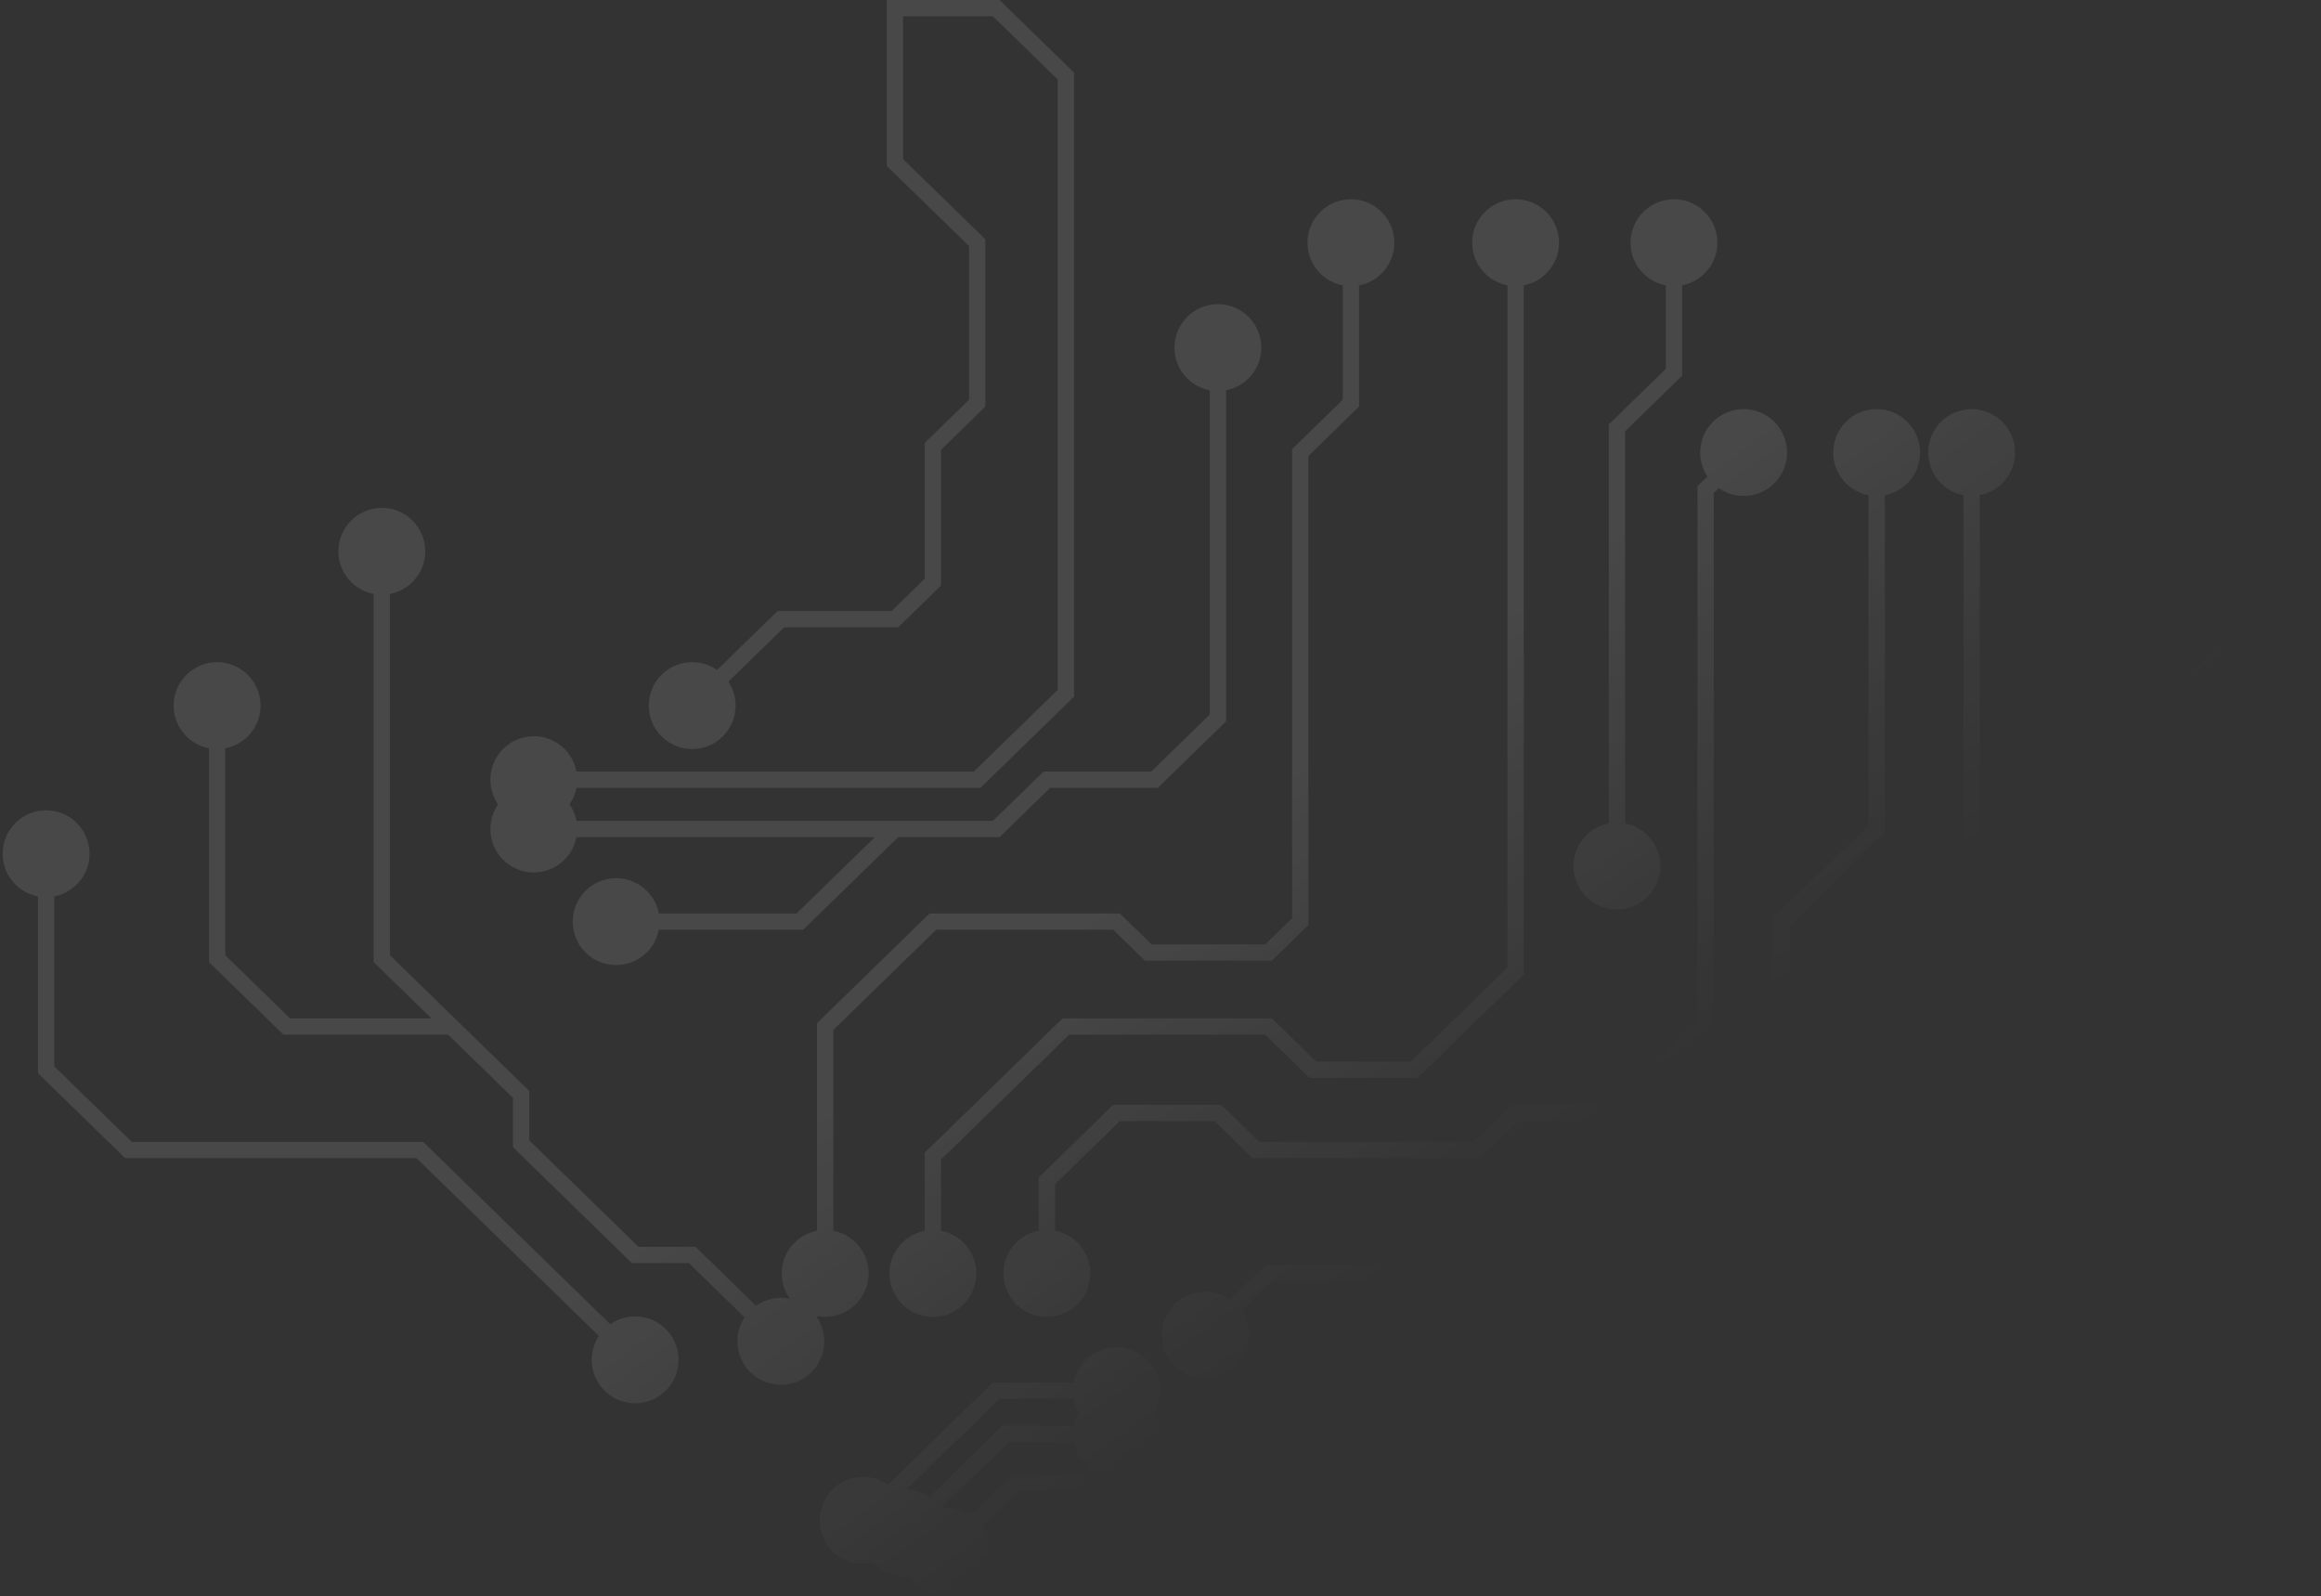 <?xml version="1.0" encoding="UTF-8"?> <svg xmlns="http://www.w3.org/2000/svg" width="285" height="196" viewBox="0 0 285 196" fill="none"><rect x="0" y="0" width="285" height="196" fill="#333333" stroke="none"/><path d="M284.771 97.247C284.771 94.302 282.383 91.914 279.437 91.914C276.492 91.914 274.104 94.302 274.104 97.247C274.104 100.193 276.492 102.58 279.437 102.58C282.383 102.58 284.771 100.193 284.771 97.247ZM255.215 126.045C255.215 123.1 252.827 120.712 249.882 120.712C246.936 120.712 244.549 123.1 244.549 126.045C244.549 128.991 246.936 131.379 249.882 131.379C252.827 131.379 255.215 128.991 255.215 126.045ZM219.437 55.565C219.437 52.62 217.05 50.232 214.104 50.232C211.159 50.232 208.771 52.62 208.771 55.565C208.771 58.511 211.159 60.899 214.104 60.899C217.05 60.899 219.437 58.511 219.437 55.565ZM209.437 60.112L208.74 59.396L208.437 59.691L208.437 60.112L209.437 60.112ZM209.438 126.045L210.135 126.762L210.438 126.467L210.438 126.045L209.438 126.045ZM198.549 136.655L198.549 137.655L198.955 137.655L199.246 137.372L198.549 136.655ZM186.104 136.655L186.104 135.655L185.698 135.655L185.406 135.939L186.104 136.655ZM181.438 141.202L181.438 142.202L181.844 142.202L182.135 141.919L181.438 141.202ZM154.215 141.202L153.517 141.919L153.809 142.202L154.215 142.202L154.215 141.202ZM149.549 136.655L150.246 135.939L149.955 135.655L149.549 135.655L149.549 136.655ZM137.104 136.655L137.104 135.655L136.698 135.655L136.406 135.939L137.104 136.655ZM128.549 144.992L127.851 144.276L127.549 144.57L127.549 144.992L128.549 144.992ZM133.882 156.359C133.882 153.414 131.494 151.026 128.549 151.026C125.603 151.026 123.215 153.414 123.215 156.359C123.215 159.305 125.603 161.693 128.549 161.693C131.494 161.693 133.882 159.305 133.882 156.359ZM210.882 29.798C210.882 26.853 208.494 24.465 205.549 24.465C202.603 24.465 200.215 26.853 200.215 29.798C200.215 32.744 202.603 35.132 205.549 35.132C208.494 35.132 210.882 32.744 210.882 29.798ZM205.549 45.713L206.246 46.429L206.549 46.135L206.549 45.713L205.549 45.713ZM198.549 52.534L197.851 51.818L197.549 52.112L197.549 52.534L198.549 52.534ZM203.882 106.341C203.882 103.396 201.494 101.008 198.549 101.008C195.603 101.008 193.215 103.396 193.215 106.341C193.215 109.287 195.603 111.675 198.549 111.675C201.494 111.675 203.882 109.287 203.882 106.341ZM191.437 29.798C191.437 26.853 189.05 24.465 186.104 24.465C183.159 24.465 180.771 26.853 180.771 29.798C180.771 32.744 183.159 35.132 186.104 35.132C189.05 35.132 191.437 32.744 191.437 29.798ZM186.104 119.225L186.802 119.941L187.104 119.647L187.104 119.225L186.104 119.225ZM173.66 131.35L173.66 132.35L174.066 132.35L174.358 132.067L173.66 131.35ZM161.215 131.35L160.517 132.067L160.809 132.35L161.215 132.35L161.215 131.35ZM155.771 126.045L156.469 125.329L156.177 125.045L155.771 125.045L155.771 126.045ZM130.882 126.045L130.882 125.045L130.475 125.045L130.184 125.329L130.882 126.045ZM114.549 141.96L113.851 141.244L113.549 141.538L113.549 141.96L114.549 141.96ZM119.882 156.359C119.882 153.414 117.494 151.026 114.549 151.026C111.603 151.026 109.215 153.414 109.215 156.359C109.215 159.305 111.603 161.693 114.549 161.693C117.494 161.693 119.882 159.305 119.882 156.359ZM106.66 156.359C106.66 153.414 104.272 151.026 101.326 151.026C98.381 151.026 95.993 153.414 95.993 156.359C95.993 159.305 98.381 161.693 101.326 161.693C104.272 161.693 106.66 159.305 106.66 156.359ZM101.326 126.045L100.629 125.329L100.326 125.624L100.326 126.045L101.326 126.045ZM114.549 113.162L114.549 112.162L114.142 112.162L113.851 112.446L114.549 113.162ZM137.104 113.162L137.802 112.446L137.511 112.162L137.104 112.162L137.104 113.162ZM140.993 116.951L140.295 117.667L140.586 117.951L140.993 117.951L140.993 116.951ZM155.771 116.951L155.771 117.951L156.177 117.951L156.469 117.667L155.771 116.951ZM159.66 113.162L160.358 113.878L160.66 113.584L160.66 113.162L159.66 113.162ZM159.66 55.565L158.962 54.849L158.66 55.143L158.66 55.565L159.66 55.565ZM165.882 49.502L166.58 50.219L166.882 49.924L166.882 49.502L165.882 49.502ZM171.215 29.798C171.215 26.853 168.827 24.465 165.882 24.465C162.936 24.465 160.549 26.853 160.549 29.798C160.549 32.744 162.936 35.132 165.882 35.132C168.827 35.132 171.215 32.744 171.215 29.798ZM154.882 42.682C154.882 39.736 152.494 37.349 149.549 37.349C146.603 37.349 144.215 39.736 144.215 42.682C144.215 45.627 146.603 48.015 149.549 48.015C152.494 48.015 154.882 45.627 154.882 42.682ZM149.549 88.153L150.246 88.869L150.549 88.575L150.549 88.153L149.549 88.153ZM141.771 95.731L141.771 96.731L142.177 96.731L142.469 96.448L141.771 95.731ZM128.549 95.731L128.549 94.731L128.142 94.731L127.851 95.015L128.549 95.731ZM122.326 101.794L122.326 102.794L122.733 102.794L123.024 102.51L122.326 101.794ZM70.882 101.794C70.882 98.849 68.494 96.461 65.549 96.461C62.603 96.461 60.215 98.849 60.215 101.794C60.215 104.74 62.603 107.128 65.549 107.128C68.494 107.128 70.882 104.74 70.882 101.794ZM98.215 113.162L98.215 114.162L98.622 114.162L98.913 113.878L98.215 113.162ZM80.993 113.162C80.993 110.216 78.605 107.829 75.66 107.829C72.714 107.829 70.326 110.216 70.326 113.162C70.326 116.107 72.714 118.495 75.66 118.495C78.605 118.495 80.993 116.107 80.993 113.162ZM70.882 95.731C70.882 92.786 68.494 90.398 65.549 90.398C62.603 90.398 60.215 92.786 60.215 95.731C60.215 98.677 62.603 101.065 65.549 101.065C68.494 101.065 70.882 98.677 70.882 95.731ZM119.993 95.731L119.993 96.731L120.4 96.731L120.691 96.448L119.993 95.731ZM130.882 85.121L131.58 85.838L131.882 85.543L131.882 85.121L130.882 85.121ZM130.882 9.336L131.882 9.336L131.882 8.914L131.58 8.62L130.882 9.336ZM122.326 1L123.024 0.284L122.733 -4.7694e-05L122.326 -4.76585e-05L122.326 1ZM109.882 1L109.882 -4.65705e-05L108.882 -4.64831e-05L108.882 1L109.882 1ZM109.882 19.946L108.882 19.946L108.882 20.368L109.184 20.663L109.882 19.946ZM119.993 29.798L120.993 29.798L120.993 29.377L120.691 29.082L119.993 29.798ZM119.993 49.502L120.691 50.219L120.993 49.924L120.993 49.502L119.993 49.502ZM114.549 54.807L113.851 54.091L113.549 54.386L113.549 54.807L114.549 54.807ZM114.549 71.48L115.246 72.196L115.549 71.902L115.549 71.48L114.549 71.48ZM109.882 76.027L109.882 77.027L110.289 77.027L110.58 76.743L109.882 76.027ZM95.882 76.027L95.882 75.027L95.475 75.027L95.184 75.311L95.882 76.027ZM90.326 86.637C90.326 83.692 87.939 81.304 84.993 81.304C82.047 81.304 79.66 83.692 79.66 86.637C79.66 89.583 82.047 91.971 84.993 91.971C87.939 91.971 90.326 89.583 90.326 86.637ZM235.771 55.565C235.771 52.62 233.383 50.232 230.437 50.232C227.492 50.232 225.104 52.62 225.104 55.565C225.104 58.511 227.492 60.899 230.437 60.899C233.383 60.899 235.771 58.511 235.771 55.565ZM230.437 101.794L231.135 102.51L231.437 102.216L231.437 101.794L230.437 101.794ZM218.771 113.162L218.073 112.446L217.771 112.74L217.771 113.162L218.771 113.162ZM218.771 144.992L219.469 145.708L219.771 145.414L219.771 144.992L218.771 144.992ZM207.104 156.359L207.104 157.359L207.511 157.359L207.802 157.076L207.104 156.359ZM155.771 156.359L155.771 155.359L155.364 155.359L155.073 155.643L155.771 156.359ZM153.326 163.938C153.326 160.993 150.939 158.605 147.993 158.605C145.048 158.605 142.66 160.993 142.66 163.938C142.66 166.884 145.048 169.271 147.993 169.271C150.939 169.271 153.326 166.884 153.326 163.938ZM247.437 55.565C247.437 52.62 245.05 50.232 242.104 50.232C239.159 50.232 236.771 52.62 236.771 55.565C236.771 58.511 239.159 60.899 242.104 60.899C245.05 60.899 247.437 58.511 247.437 55.565ZM242.104 110.131L242.802 110.847L243.104 110.552L243.104 110.131L242.104 110.131ZM230.438 121.498L229.74 120.782L229.438 121.076L229.438 121.498L230.438 121.498ZM230.437 148.781L231.135 149.497L231.437 149.203L231.437 148.781L230.437 148.781ZM211.771 166.969L211.771 167.969L212.177 167.969L212.469 167.686L211.771 166.969ZM165.882 166.969L165.882 165.969L165.475 165.969L165.184 166.253L165.882 166.969ZM162.66 175.306C162.66 172.36 160.272 169.972 157.326 169.972C154.381 169.972 151.993 172.36 151.993 175.306C151.993 178.251 154.381 180.639 157.326 180.639C160.272 180.639 162.66 178.251 162.66 175.306ZM279.326 85.121C279.326 82.176 276.939 79.788 273.993 79.788C271.048 79.788 268.66 82.176 268.66 85.121C268.66 88.067 271.048 90.455 273.993 90.455C276.939 90.455 279.326 88.067 279.326 85.121ZM238.993 119.225L238.295 118.509L237.993 118.803L237.993 119.225L238.993 119.225ZM238.993 136.655L237.993 136.655L237.993 137.077L238.295 137.372L238.993 136.655ZM244.437 141.96L245.437 141.96L245.437 141.538L245.135 141.244L244.437 141.96ZM244.437 166.969L245.135 167.686L245.437 167.391L245.437 166.969L244.437 166.969ZM244.326 172.274C244.326 169.329 241.939 166.941 238.993 166.941C236.048 166.941 233.66 169.329 233.66 172.274C233.66 175.22 236.048 177.608 238.993 177.608C241.939 177.608 244.326 175.22 244.326 172.274ZM52.215 67.691C52.215 64.745 49.828 62.358 46.882 62.358C43.936 62.358 41.549 64.745 41.549 67.691C41.549 70.636 43.936 73.024 46.882 73.024C49.828 73.024 52.215 70.636 52.215 67.691ZM46.882 117.709L45.882 117.709L45.882 118.131L46.184 118.425L46.882 117.709ZM63.993 134.382L64.993 134.382L64.993 133.96L64.691 133.666L63.993 134.382ZM63.993 140.445L62.993 140.445L62.993 140.866L63.295 141.161L63.993 140.445ZM77.993 154.086L77.295 154.802L77.586 155.086L77.993 155.086L77.993 154.086ZM84.993 154.086L85.691 153.37L85.4 153.086L84.993 153.086L84.993 154.086ZM101.215 164.696C101.215 161.75 98.828 159.363 95.882 159.363C92.936 159.363 90.549 161.75 90.549 164.696C90.549 167.641 92.936 170.029 95.882 170.029C98.828 170.029 101.215 167.641 101.215 164.696ZM83.326 166.969C83.326 164.024 80.939 161.636 77.993 161.636C75.047 161.636 72.66 164.024 72.66 166.969C72.66 169.915 75.047 172.303 77.993 172.303C80.939 172.303 83.326 169.915 83.326 166.969ZM51.549 141.202L52.246 140.486L51.955 140.202L51.549 140.202L51.549 141.202ZM15.771 141.202L15.073 141.919L15.364 142.202L15.771 142.202L15.771 141.202ZM5.66 131.35L4.66 131.35L4.66 131.772L4.962 132.067L5.66 131.35ZM10.993 104.826C10.993 101.88 8.605 99.492 5.66 99.492C2.714 99.492 0.326 101.88 0.326 104.826C0.326 107.771 2.714 110.159 5.66 110.159C8.605 110.159 10.993 107.771 10.993 104.826ZM31.993 86.637C31.993 83.692 29.605 81.304 26.66 81.304C23.714 81.304 21.326 83.692 21.326 86.637C21.326 89.583 23.714 91.971 26.66 91.971C29.605 91.971 31.993 89.583 31.993 86.637ZM26.66 117.709L25.66 117.709L25.66 118.131L25.962 118.425L26.66 117.709ZM35.215 126.045L34.517 126.762L34.809 127.045L35.215 127.045L35.215 126.045ZM142.438 186.674C142.438 183.728 140.05 181.34 137.104 181.34C134.159 181.34 131.771 183.728 131.771 186.674C131.771 189.619 134.159 192.007 137.104 192.007C140.05 192.007 142.438 189.619 142.438 186.674ZM132.438 182.126L133.135 181.41L132.844 181.126L132.438 181.126L132.438 182.126ZM124.66 182.126L124.66 181.126L124.253 181.126L123.962 181.41L124.66 182.126ZM121.438 190.463C121.438 187.517 119.05 185.129 116.104 185.129C113.159 185.129 110.771 187.517 110.771 190.463C110.771 193.408 113.159 195.796 116.104 195.796C119.05 195.796 121.438 193.408 121.438 190.463ZM111.326 186.674C111.326 183.728 108.939 181.34 105.993 181.34C103.048 181.34 100.66 183.728 100.66 186.674C100.66 189.619 103.048 192.007 105.993 192.007C108.939 192.007 111.326 189.619 111.326 186.674ZM122.326 170.759L122.326 169.759L121.92 169.759L121.629 170.042L122.326 170.759ZM142.438 170.759C142.438 167.813 140.05 165.425 137.104 165.425C134.159 165.425 131.771 167.813 131.771 170.759C131.771 173.704 134.159 176.092 137.104 176.092C140.05 176.092 142.438 173.704 142.438 170.759ZM116.382 188.189C116.382 185.244 113.994 182.856 111.049 182.856C108.103 182.856 105.715 185.244 105.715 188.189C105.715 191.135 108.103 193.523 111.049 193.523C113.994 193.523 116.382 191.135 116.382 188.189ZM123.493 176.064L123.493 175.064L123.086 175.064L122.795 175.347L123.493 176.064ZM142.438 176.064C142.438 173.118 140.05 170.73 137.104 170.73C134.159 170.73 131.771 173.118 131.771 176.064C131.771 179.009 134.159 181.397 137.104 181.397C140.05 181.397 142.438 179.009 142.438 176.064ZM278.74 96.531L249.184 125.329L250.58 126.762L280.135 97.963L278.74 96.531ZM213.406 54.849L208.74 59.396L210.135 60.829L214.802 56.282L213.406 54.849ZM208.437 60.112L208.438 126.045L210.438 126.045L210.437 60.112L208.437 60.112ZM208.74 125.329L197.851 135.939L199.246 137.372L210.135 126.762L208.74 125.329ZM198.549 135.655L186.104 135.655L186.104 137.655L198.549 137.655L198.549 135.655ZM185.406 135.939L180.74 140.486L182.135 141.919L186.802 137.372L185.406 135.939ZM181.438 140.202L154.215 140.202L154.215 142.202L181.438 142.202L181.438 140.202ZM154.913 140.486L150.246 135.939L148.851 137.372L153.517 141.919L154.913 140.486ZM149.549 135.655L137.104 135.655L137.104 137.655L149.549 137.655L149.549 135.655ZM136.406 135.939L127.851 144.276L129.246 145.708L137.802 137.372L136.406 135.939ZM127.549 144.992L127.549 156.359L129.549 156.359L129.549 144.992L127.549 144.992ZM204.549 29.798L204.549 45.713L206.549 45.713L206.549 29.798L204.549 29.798ZM204.851 44.997L197.851 51.818L199.246 53.25L206.246 46.429L204.851 44.997ZM197.549 52.534L197.549 106.341L199.549 106.341L199.549 52.534L197.549 52.534ZM185.104 29.798L185.104 119.225L187.104 119.225L187.104 29.798L185.104 29.798ZM185.406 118.509L172.962 130.634L174.358 132.067L186.802 119.941L185.406 118.509ZM173.66 130.35L161.215 130.35L161.215 132.35L173.66 132.35L173.66 130.35ZM161.913 130.634L156.469 125.329L155.073 126.762L160.517 132.067L161.913 130.634ZM155.771 125.045L130.882 125.045L130.882 127.045L155.771 127.045L155.771 125.045ZM130.184 125.329L113.851 141.244L115.246 142.677L131.58 126.762L130.184 125.329ZM113.549 141.96L113.549 156.359L115.549 156.359L115.549 141.96L113.549 141.96ZM102.326 156.359L102.326 126.045L100.326 126.045L100.326 156.359L102.326 156.359ZM102.024 126.762L115.246 113.878L113.851 112.446L100.629 125.329L102.024 126.762ZM114.549 114.162L137.104 114.162L137.104 112.162L114.549 112.162L114.549 114.162ZM136.406 113.878L140.295 117.667L141.691 116.235L137.802 112.446L136.406 113.878ZM140.993 117.951L155.771 117.951L155.771 115.951L140.993 115.951L140.993 117.951ZM156.469 117.667L160.358 113.878L158.962 112.446L155.073 116.235L156.469 117.667ZM160.66 113.162L160.66 55.565L158.66 55.565L158.66 113.162L160.66 113.162ZM160.358 56.282L166.58 50.219L165.184 48.786L158.962 54.849L160.358 56.282ZM166.882 49.502L166.882 29.798L164.882 29.798L164.882 49.502L166.882 49.502ZM148.549 42.682L148.549 88.153L150.549 88.153L150.549 42.682L148.549 42.682ZM148.851 87.437L141.073 95.015L142.469 96.448L150.246 88.869L148.851 87.437ZM141.771 94.731L128.549 94.731L128.549 96.731L141.771 96.731L141.771 94.731ZM127.851 95.015L121.629 101.078L123.024 102.51L129.246 96.448L127.851 95.015ZM122.326 100.794L109.882 100.794L109.882 102.794L122.326 102.794L122.326 100.794ZM109.882 100.794L65.549 100.794L65.549 102.794L109.882 102.794L109.882 100.794ZM109.184 101.078L97.517 112.446L98.913 113.878L110.58 102.51L109.184 101.078ZM98.215 112.162L75.66 112.162L75.66 114.162L98.215 114.162L98.215 112.162ZM65.549 96.731L119.993 96.731L119.993 94.731L65.549 94.731L65.549 96.731ZM120.691 96.448L131.58 85.838L130.184 84.405L119.295 95.015L120.691 96.448ZM131.882 85.121L131.882 9.336L129.882 9.336L129.882 85.121L131.882 85.121ZM131.58 8.62L123.024 0.284L121.629 1.716L130.184 10.053L131.58 8.62ZM122.326 -4.76585e-05L109.882 -4.65705e-05L109.882 2L122.326 2L122.326 -4.76585e-05ZM108.882 1L108.882 19.946L110.882 19.946L110.882 1L108.882 1ZM109.184 20.663L119.295 30.515L120.691 29.082L110.58 19.23L109.184 20.663ZM118.993 29.798L118.993 49.502L120.993 49.502L120.993 29.798L118.993 29.798ZM119.295 48.786L113.851 54.091L115.246 55.524L120.691 50.219L119.295 48.786ZM113.549 54.807L113.549 71.48L115.549 71.48L115.549 54.807L113.549 54.807ZM113.851 70.764L109.184 75.311L110.58 76.743L115.246 72.196L113.851 70.764ZM109.882 75.027L95.882 75.027L95.882 77.027L109.882 77.027L109.882 75.027ZM95.184 75.311L84.295 85.921L85.691 87.353L96.58 76.743L95.184 75.311ZM229.437 55.565L229.437 101.794L231.437 101.794L231.437 55.565L229.437 55.565ZM229.74 101.078L218.073 112.446L219.469 113.878L231.135 102.51L229.74 101.078ZM217.771 113.162L217.771 144.992L219.771 144.992L219.771 113.162L217.771 113.162ZM218.073 144.276L206.406 155.643L207.802 157.076L219.469 145.708L218.073 144.276ZM207.104 155.359L155.771 155.359L155.771 157.359L207.104 157.359L207.104 155.359ZM155.073 155.643L147.295 163.222L148.691 164.654L156.469 157.076L155.073 155.643ZM241.104 55.565L241.104 110.131L243.104 110.131L243.104 55.565L241.104 55.565ZM241.406 109.414L229.74 120.782L231.135 122.215L242.802 110.847L241.406 109.414ZM229.438 121.498L229.437 148.781L231.437 148.781L231.438 121.498L229.438 121.498ZM229.74 148.065L211.073 166.253L212.469 167.686L231.135 149.497L229.74 148.065ZM211.771 165.969L165.882 165.969L165.882 167.969L211.771 167.969L211.771 165.969ZM165.184 166.253L156.629 174.59L158.024 176.022L166.58 167.686L165.184 166.253ZM273.295 84.405L238.295 118.509L239.691 119.941L274.691 85.838L273.295 84.405ZM237.993 119.225L237.993 136.655L239.993 136.655L239.993 119.225L237.993 119.225ZM238.295 137.372L243.74 142.677L245.135 141.244L239.691 135.939L238.295 137.372ZM243.437 141.96L243.437 166.969L245.437 166.969L245.437 141.96L243.437 141.96ZM243.74 166.253L238.295 171.558L239.691 172.991L245.135 167.686L243.74 166.253ZM45.882 67.691L45.882 117.709L47.882 117.709L47.882 67.691L45.882 67.691ZM62.993 134.382L62.993 140.445L64.993 140.445L64.993 134.382L62.993 134.382ZM63.295 141.161L77.295 154.802L78.691 153.37L64.691 139.728L63.295 141.161ZM77.993 155.086L84.993 155.086L84.993 153.086L77.993 153.086L77.993 155.086ZM84.295 154.802L95.184 165.412L96.58 163.98L85.691 153.37L84.295 154.802ZM78.691 166.253L52.246 140.486L50.851 141.919L77.295 167.686L78.691 166.253ZM51.549 140.202L15.771 140.202L15.771 142.202L51.549 142.202L51.549 140.202ZM16.469 140.486L6.358 130.634L4.962 132.067L15.073 141.919L16.469 140.486ZM6.66 131.35L6.66 104.826L4.66 104.826L4.66 131.35L6.66 131.35ZM25.66 86.637L25.66 117.709L27.66 117.709L27.66 86.637L25.66 86.637ZM25.962 118.425L34.517 126.762L35.913 125.329L27.358 116.993L25.962 118.425ZM46.184 118.425L54.74 126.762L56.135 125.329L47.58 116.993L46.184 118.425ZM54.74 126.762L63.295 135.098L64.691 133.666L56.135 125.329L54.74 126.762ZM35.215 127.045L55.438 127.045L55.438 125.045L35.215 125.045L35.215 127.045ZM137.802 185.957L133.135 181.41L131.74 182.843L136.406 187.39L137.802 185.957ZM132.438 181.126L124.66 181.126L124.66 183.126L132.438 183.126L132.438 181.126ZM123.962 181.41L115.406 189.747L116.802 191.179L125.358 182.843L123.962 181.41ZM106.691 187.39L123.024 171.475L121.629 170.042L105.295 185.957L106.691 187.39ZM122.326 171.759L137.104 171.759L137.104 169.759L122.326 169.759L122.326 171.759ZM111.746 188.905L124.191 176.78L122.795 175.347L110.351 187.473L111.746 188.905ZM123.493 177.064L137.104 177.064L137.104 175.064L123.493 175.064L123.493 177.064Z" fill="url(#paint0_linear_202_270)" fill-opacity="0.1"></path><defs><linearGradient id="paint0_linear_202_270" x1="129.715" y1="116.729" x2="162.689" y2="161.913" gradientUnits="userSpaceOnUse"><stop stop-color="white"></stop><stop offset="1" stop-color="white" stop-opacity="0"></stop></linearGradient></defs></svg> 